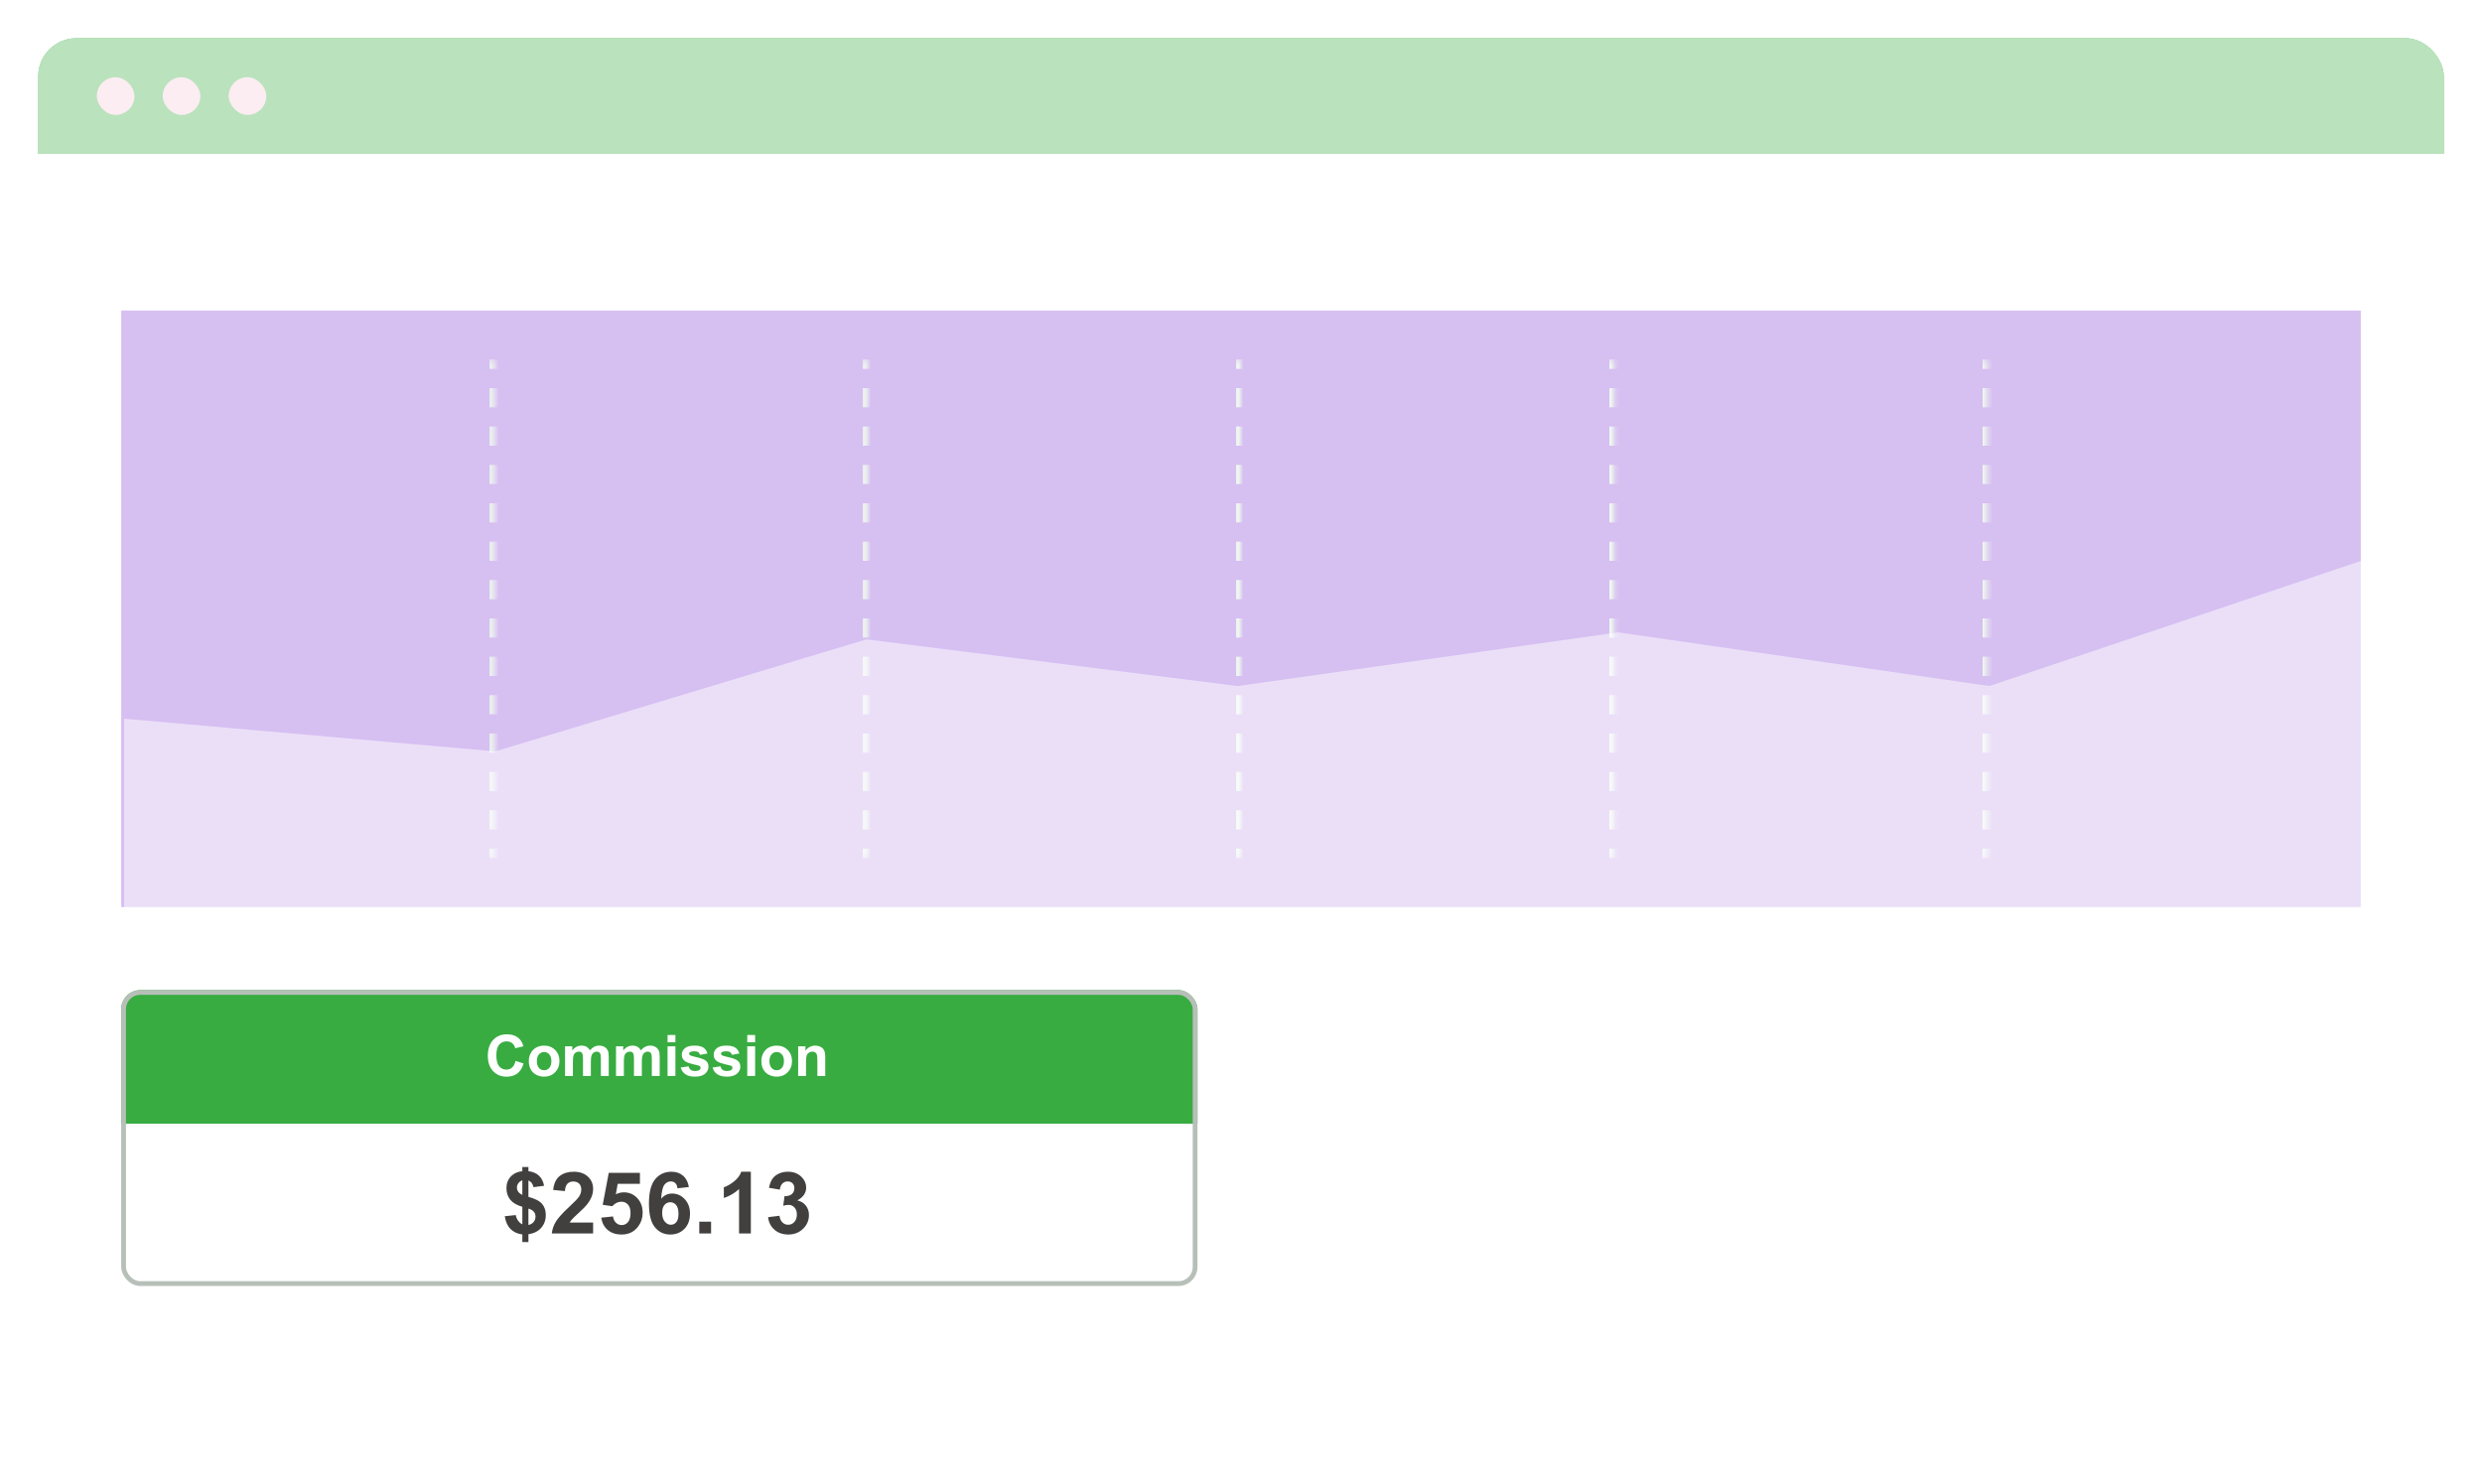 <svg width="520" height="311" viewBox="0 0 520 311" fill="none" xmlns="http://www.w3.org/2000/svg">
<g filter="url(#filter0_d_597_6892)">
<g clip-path="url(#clip0_597_6892)">
<rect x="8" y="8" width="504" height="294.266" rx="8" fill="#F9FAFA"/>
<path d="M8 16C8 11.582 11.582 8 16 8H504C508.418 8 512 11.582 512 16V32.266H8V16Z" fill="#38AC41"/>
<path d="M8 16C8 11.582 11.582 8 16 8H504C508.418 8 512 11.582 512 16V32.266H8V16Z" fill="white" fill-opacity="0.65"/>
<rect x="20.277" y="16.186" width="7.894" height="7.894" rx="3.947" fill="#FBEDF1"/>
<rect x="34.09" y="16.186" width="7.894" height="7.894" rx="3.947" fill="#FBEDF1"/>
<rect x="47.906" y="16.186" width="7.894" height="7.894" rx="3.947" fill="#FBEDF1"/>
<path d="M8 32.266H512V298.176C512 300.435 510.169 302.266 507.91 302.266H12.09C9.831 302.266 8 300.435 8 298.176V32.266Z" fill="white"/>
<rect width="469.209" height="125" transform="translate(25.395 65.068)" fill="#D6BFF1"/>
<mask id="path-8-inside-1_597_6892" fill="white">
<path d="M25.395 75.301H103.596V179.836H25.395V75.301Z"/>
</mask>
<path d="M103.596 179.836H104.108V177.826H103.596H103.084V179.836H103.596ZM103.596 173.805H104.108V169.784H103.596H103.084V173.805H103.596ZM103.596 165.764H104.108V161.743H103.596H103.084V165.764H103.596ZM103.596 157.723H104.108V153.702H103.596H103.084V157.723H103.596ZM103.596 149.682H104.108V145.661H103.596H103.084V149.682H103.596ZM103.596 141.64H104.108V137.62H103.596H103.084V141.64H103.596ZM103.596 133.599H104.108V129.579H103.596H103.084V133.599H103.596ZM103.596 125.558H104.108V121.538H103.596H103.084V125.558H103.596ZM103.596 117.517H104.108V113.497H103.596H103.084V117.517H103.596ZM103.596 109.476H104.108V105.455H103.596H103.084V109.476H103.596ZM103.596 101.435H104.108V97.414H103.596H103.084V101.435H103.596ZM103.596 93.394H104.108V89.373H103.596H103.084V93.394H103.596ZM103.596 85.353H104.108V81.332H103.596H103.084V85.353H103.596ZM103.596 77.311H104.108V75.301H103.596H103.084V77.311H103.596ZM103.596 179.836H104.619V177.826H103.596H102.573V179.836H103.596ZM103.596 173.805H104.619V169.784H103.596H102.573V173.805H103.596ZM103.596 165.764H104.619V161.743H103.596H102.573V165.764H103.596ZM103.596 157.723H104.619V153.702H103.596H102.573V157.723H103.596ZM103.596 149.682H104.619V145.661H103.596H102.573V149.682H103.596ZM103.596 141.64H104.619V137.62H103.596H102.573V141.64H103.596ZM103.596 133.599H104.619V129.579H103.596H102.573V133.599H103.596ZM103.596 125.558H104.619V121.538H103.596H102.573V125.558H103.596ZM103.596 117.517H104.619V113.497H103.596H102.573V117.517H103.596ZM103.596 109.476H104.619V105.455H103.596H102.573V109.476H103.596ZM103.596 101.435H104.619V97.414H103.596H102.573V101.435H103.596ZM103.596 93.394H104.619V89.373H103.596H102.573V93.394H103.596ZM103.596 85.353H104.619V81.332H103.596H102.573V85.353H103.596ZM103.596 77.311H104.619V75.301H103.596H102.573V77.311H103.596Z" fill="#EEF7EF" mask="url(#path-8-inside-1_597_6892)"/>
<mask id="path-10-inside-2_597_6892" fill="white">
<path d="M103.598 75.301H181.799V179.836H103.598V75.301Z"/>
</mask>
<path d="M181.799 179.836H182.311V177.826H181.799H181.287V179.836H181.799ZM181.799 173.805H182.311V169.784H181.799H181.287V173.805H181.799ZM181.799 165.764H182.311V161.743H181.799H181.287V165.764H181.799ZM181.799 157.723H182.311V153.702H181.799H181.287V157.723H181.799ZM181.799 149.682H182.311V145.661H181.799H181.287V149.682H181.799ZM181.799 141.64H182.311V137.62H181.799H181.287V141.64H181.799ZM181.799 133.599H182.311V129.579H181.799H181.287V133.599H181.799ZM181.799 125.558H182.311V121.538H181.799H181.287V125.558H181.799ZM181.799 117.517H182.311V113.497H181.799H181.287V117.517H181.799ZM181.799 109.476H182.311V105.455H181.799H181.287V109.476H181.799ZM181.799 101.435H182.311V97.414H181.799H181.287V101.435H181.799ZM181.799 93.394H182.311V89.373H181.799H181.287V93.394H181.799ZM181.799 85.353H182.311V81.332H181.799H181.287V85.353H181.799ZM181.799 77.311H182.311V75.301H181.799H181.287V77.311H181.799ZM181.799 179.836H182.822V177.826H181.799H180.776V179.836H181.799ZM181.799 173.805H182.822V169.784H181.799H180.776V173.805H181.799ZM181.799 165.764H182.822V161.743H181.799H180.776V165.764H181.799ZM181.799 157.723H182.822V153.702H181.799H180.776V157.723H181.799ZM181.799 149.682H182.822V145.661H181.799H180.776V149.682H181.799ZM181.799 141.64H182.822V137.62H181.799H180.776V141.64H181.799ZM181.799 133.599H182.822V129.579H181.799H180.776V133.599H181.799ZM181.799 125.558H182.822V121.538H181.799H180.776V125.558H181.799ZM181.799 117.517H182.822V113.497H181.799H180.776V117.517H181.799ZM181.799 109.476H182.822V105.455H181.799H180.776V109.476H181.799ZM181.799 101.435H182.822V97.414H181.799H180.776V101.435H181.799ZM181.799 93.394H182.822V89.373H181.799H180.776V93.394H181.799ZM181.799 85.353H182.822V81.332H181.799H180.776V85.353H181.799ZM181.799 77.311H182.822V75.301H181.799H180.776V77.311H181.799Z" fill="#EEF7EF" mask="url(#path-10-inside-2_597_6892)"/>
<mask id="path-12-inside-3_597_6892" fill="white">
<path d="M181.797 75.301H259.998V179.836H181.797V75.301Z"/>
</mask>
<path d="M259.998 179.836H260.51V177.826H259.998H259.487V179.836H259.998ZM259.998 173.805H260.51V169.784H259.998H259.487V173.805H259.998ZM259.998 165.764H260.51V161.743H259.998H259.487V165.764H259.998ZM259.998 157.723H260.51V153.702H259.998H259.487V157.723H259.998ZM259.998 149.682H260.51V145.661H259.998H259.487V149.682H259.998ZM259.998 141.64H260.51V137.62H259.998H259.487V141.64H259.998ZM259.998 133.599H260.51V129.579H259.998H259.487V133.599H259.998ZM259.998 125.558H260.51V121.538H259.998H259.487V125.558H259.998ZM259.998 117.517H260.51V113.497H259.998H259.487V117.517H259.998ZM259.998 109.476H260.51V105.455H259.998H259.487V109.476H259.998ZM259.998 101.435H260.51V97.414H259.998H259.487V101.435H259.998ZM259.998 93.394H260.51V89.373H259.998H259.487V93.394H259.998ZM259.998 85.353H260.51V81.332H259.998H259.487V85.353H259.998ZM259.998 77.311H260.51V75.301H259.998H259.487V77.311H259.998ZM259.998 179.836H261.022V177.826H259.998H258.975V179.836H259.998ZM259.998 173.805H261.022V169.784H259.998H258.975V173.805H259.998ZM259.998 165.764H261.022V161.743H259.998H258.975V165.764H259.998ZM259.998 157.723H261.022V153.702H259.998H258.975V157.723H259.998ZM259.998 149.682H261.022V145.661H259.998H258.975V149.682H259.998ZM259.998 141.64H261.022V137.62H259.998H258.975V141.64H259.998ZM259.998 133.599H261.022V129.579H259.998H258.975V133.599H259.998ZM259.998 125.558H261.022V121.538H259.998H258.975V125.558H259.998ZM259.998 117.517H261.022V113.497H259.998H258.975V117.517H259.998ZM259.998 109.476H261.022V105.455H259.998H258.975V109.476H259.998ZM259.998 101.435H261.022V97.414H259.998H258.975V101.435H259.998ZM259.998 93.394H261.022V89.373H259.998H258.975V93.394H259.998ZM259.998 85.353H261.022V81.332H259.998H258.975V85.353H259.998ZM259.998 77.311H261.022V75.301H259.998H258.975V77.311H259.998Z" fill="#EEF7EF" mask="url(#path-12-inside-3_597_6892)"/>
<mask id="path-14-inside-4_597_6892" fill="white">
<path d="M260 75.301H338.201V179.836H260V75.301Z"/>
</mask>
<path d="M338.201 179.836H338.713V177.826H338.201H337.69V179.836H338.201ZM338.201 173.805H338.713V169.784H338.201H337.69V173.805H338.201ZM338.201 165.764H338.713V161.743H338.201H337.69V165.764H338.201ZM338.201 157.723H338.713V153.702H338.201H337.69V157.723H338.201ZM338.201 149.682H338.713V145.661H338.201H337.69V149.682H338.201ZM338.201 141.64H338.713V137.62H338.201H337.69V141.64H338.201ZM338.201 133.599H338.713V129.579H338.201H337.69V133.599H338.201ZM338.201 125.558H338.713V121.538H338.201H337.69V125.558H338.201ZM338.201 117.517H338.713V113.497H338.201H337.69V117.517H338.201ZM338.201 109.476H338.713V105.455H338.201H337.69V109.476H338.201ZM338.201 101.435H338.713V97.414H338.201H337.69V101.435H338.201ZM338.201 93.394H338.713V89.373H338.201H337.69V93.394H338.201ZM338.201 85.353H338.713V81.332H338.201H337.69V85.353H338.201ZM338.201 77.311H338.713V75.301H338.201H337.69V77.311H338.201ZM338.201 179.836H339.225V177.826H338.201H337.178V179.836H338.201ZM338.201 173.805H339.225V169.784H338.201H337.178V173.805H338.201ZM338.201 165.764H339.225V161.743H338.201H337.178V165.764H338.201ZM338.201 157.723H339.225V153.702H338.201H337.178V157.723H338.201ZM338.201 149.682H339.225V145.661H338.201H337.178V149.682H338.201ZM338.201 141.64H339.225V137.62H338.201H337.178V141.64H338.201ZM338.201 133.599H339.225V129.579H338.201H337.178V133.599H338.201ZM338.201 125.558H339.225V121.538H338.201H337.178V125.558H338.201ZM338.201 117.517H339.225V113.497H338.201H337.178V117.517H338.201ZM338.201 109.476H339.225V105.455H338.201H337.178V109.476H338.201ZM338.201 101.435H339.225V97.414H338.201H337.178V101.435H338.201ZM338.201 93.394H339.225V89.373H338.201H337.178V93.394H338.201ZM338.201 85.353H339.225V81.332H338.201H337.178V85.353H338.201ZM338.201 77.311H339.225V75.301H338.201H337.178V77.311H338.201Z" fill="#EEF7EF" mask="url(#path-14-inside-4_597_6892)"/>
<mask id="path-16-inside-5_597_6892" fill="white">
<path d="M338.199 75.301H416.401V179.836H338.199V75.301Z"/>
</mask>
<path d="M416.401 179.836H416.912V177.826H416.401H415.889V179.836H416.401ZM416.401 173.805H416.912V169.784H416.401H415.889V173.805H416.401ZM416.401 165.764H416.912V161.743H416.401H415.889V165.764H416.401ZM416.401 157.723H416.912V153.702H416.401H415.889V157.723H416.401ZM416.401 149.682H416.912V145.661H416.401H415.889V149.682H416.401ZM416.401 141.64H416.912V137.62H416.401H415.889V141.64H416.401ZM416.401 133.599H416.912V129.579H416.401H415.889V133.599H416.401ZM416.401 125.558H416.912V121.538H416.401H415.889V125.558H416.401ZM416.401 117.517H416.912V113.497H416.401H415.889V117.517H416.401ZM416.401 109.476H416.912V105.455H416.401H415.889V109.476H416.401ZM416.401 101.435H416.912V97.414H416.401H415.889V101.435H416.401ZM416.401 93.394H416.912V89.373H416.401H415.889V93.394H416.401ZM416.401 85.353H416.912V81.332H416.401H415.889V85.353H416.401ZM416.401 77.311H416.912V75.301H416.401H415.889V77.311H416.401ZM416.401 179.836H417.424V177.826H416.401H415.377V179.836H416.401ZM416.401 173.805H417.424V169.784H416.401H415.377V173.805H416.401ZM416.401 165.764H417.424V161.743H416.401H415.377V165.764H416.401ZM416.401 157.723H417.424V153.702H416.401H415.377V157.723H416.401ZM416.401 149.682H417.424V145.661H416.401H415.377V149.682H416.401ZM416.401 141.64H417.424V137.62H416.401H415.377V141.64H416.401ZM416.401 133.599H417.424V129.579H416.401H415.377V133.599H416.401ZM416.401 125.558H417.424V121.538H416.401H415.377V125.558H416.401ZM416.401 117.517H417.424V113.497H416.401H415.377V117.517H416.401ZM416.401 109.476H417.424V105.455H416.401H415.377V109.476H416.401ZM416.401 101.435H417.424V97.414H416.401H415.377V101.435H416.401ZM416.401 93.394H417.424V89.373H416.401H415.377V93.394H416.401ZM416.401 85.353H417.424V81.332H416.401H415.377V85.353H416.401ZM416.401 77.311H417.424V75.301H416.401H415.377V77.311H416.401Z" fill="#EEF7EF" mask="url(#path-16-inside-5_597_6892)"/>
<g clip-path="url(#clip1_597_6892)">
<path d="M103.759 157.445L26 150.599V190.346H495.21V117.346L416.787 143.753L339.028 132.505L259.275 143.753L181.516 133.972L103.759 157.445Z" fill="white" fill-opacity="0.5"/>
</g>
<g clip-path="url(#clip2_597_6892)">
<rect x="25.395" y="207.464" width="225.488" height="62" rx="4" fill="white"/>
<path d="M25.395 211.464C25.395 209.255 27.185 207.464 29.395 207.464H246.882C249.092 207.464 250.882 209.255 250.882 211.464V235.464H25.395V211.464Z" fill="#38AC41"/>
<path d="M108.006 222.306L109.688 222.839C109.43 223.776 109 224.474 108.398 224.931C107.801 225.384 107.041 225.61 106.119 225.61C104.979 225.61 104.041 225.222 103.307 224.444C102.572 223.663 102.205 222.597 102.205 221.245C102.205 219.815 102.574 218.706 103.312 217.917C104.051 217.124 105.021 216.728 106.225 216.728C107.275 216.728 108.129 217.038 108.785 217.659C109.176 218.026 109.469 218.554 109.664 219.241L107.947 219.651C107.846 219.206 107.633 218.854 107.309 218.597C106.988 218.339 106.598 218.21 106.137 218.21C105.5 218.21 104.982 218.438 104.584 218.896C104.189 219.353 103.992 220.093 103.992 221.116C103.992 222.202 104.188 222.976 104.578 223.437C104.969 223.897 105.477 224.128 106.102 224.128C106.562 224.128 106.959 223.981 107.291 223.688C107.623 223.396 107.861 222.935 108.006 222.306ZM110.789 222.265C110.789 221.718 110.924 221.188 111.193 220.677C111.463 220.165 111.844 219.774 112.336 219.505C112.832 219.235 113.385 219.101 113.994 219.101C114.936 219.101 115.707 219.407 116.309 220.021C116.91 220.63 117.211 221.401 117.211 222.335C117.211 223.276 116.906 224.058 116.297 224.679C115.691 225.296 114.928 225.604 114.006 225.604C113.436 225.604 112.891 225.476 112.371 225.218C111.855 224.96 111.463 224.583 111.193 224.087C110.924 223.587 110.789 222.979 110.789 222.265ZM112.477 222.353C112.477 222.97 112.623 223.442 112.916 223.771C113.209 224.099 113.57 224.263 114 224.263C114.43 224.263 114.789 224.099 115.078 223.771C115.371 223.442 115.518 222.966 115.518 222.341C115.518 221.731 115.371 221.263 115.078 220.935C114.789 220.606 114.43 220.442 114 220.442C113.57 220.442 113.209 220.606 112.916 220.935C112.623 221.263 112.477 221.735 112.477 222.353ZM118.383 219.241H119.9V220.091C120.443 219.431 121.09 219.101 121.84 219.101C122.238 219.101 122.584 219.183 122.877 219.347C123.17 219.511 123.41 219.759 123.598 220.091C123.871 219.759 124.166 219.511 124.482 219.347C124.799 219.183 125.137 219.101 125.496 219.101C125.953 219.101 126.34 219.194 126.656 219.382C126.973 219.565 127.209 219.837 127.365 220.196C127.479 220.462 127.535 220.892 127.535 221.485V225.464H125.889V221.907C125.889 221.29 125.832 220.892 125.719 220.712C125.566 220.478 125.332 220.36 125.016 220.36C124.785 220.36 124.568 220.431 124.365 220.571C124.162 220.712 124.016 220.919 123.926 221.192C123.836 221.462 123.791 221.89 123.791 222.476V225.464H122.145V222.054C122.145 221.448 122.115 221.058 122.057 220.882C121.998 220.706 121.906 220.575 121.781 220.489C121.66 220.403 121.494 220.36 121.283 220.36C121.029 220.36 120.801 220.429 120.598 220.565C120.395 220.702 120.248 220.899 120.158 221.157C120.072 221.415 120.029 221.843 120.029 222.44V225.464H118.383V219.241ZM129.059 219.241H130.576V220.091C131.119 219.431 131.766 219.101 132.516 219.101C132.914 219.101 133.26 219.183 133.553 219.347C133.846 219.511 134.086 219.759 134.273 220.091C134.547 219.759 134.842 219.511 135.158 219.347C135.475 219.183 135.812 219.101 136.172 219.101C136.629 219.101 137.016 219.194 137.332 219.382C137.648 219.565 137.885 219.837 138.041 220.196C138.154 220.462 138.211 220.892 138.211 221.485V225.464H136.564V221.907C136.564 221.29 136.508 220.892 136.395 220.712C136.242 220.478 136.008 220.36 135.691 220.36C135.461 220.36 135.244 220.431 135.041 220.571C134.838 220.712 134.691 220.919 134.602 221.192C134.512 221.462 134.467 221.89 134.467 222.476V225.464H132.82V222.054C132.82 221.448 132.791 221.058 132.732 220.882C132.674 220.706 132.582 220.575 132.457 220.489C132.336 220.403 132.17 220.36 131.959 220.36C131.705 220.36 131.477 220.429 131.273 220.565C131.07 220.702 130.924 220.899 130.834 221.157C130.748 221.415 130.705 221.843 130.705 222.44V225.464H129.059V219.241ZM139.857 218.397V216.874H141.504V218.397H139.857ZM139.857 225.464V219.241H141.504V225.464H139.857ZM142.617 223.688L144.27 223.437C144.34 223.757 144.482 224.001 144.697 224.169C144.912 224.333 145.213 224.415 145.6 224.415C146.025 224.415 146.346 224.337 146.561 224.181C146.705 224.071 146.777 223.925 146.777 223.741C146.777 223.616 146.738 223.513 146.66 223.431C146.578 223.353 146.395 223.28 146.109 223.214C144.781 222.921 143.939 222.653 143.584 222.411C143.092 222.075 142.846 221.608 142.846 221.011C142.846 220.472 143.059 220.019 143.484 219.651C143.91 219.284 144.57 219.101 145.465 219.101C146.316 219.101 146.949 219.239 147.363 219.517C147.777 219.794 148.062 220.204 148.219 220.747L146.666 221.034C146.6 220.792 146.473 220.606 146.285 220.478C146.102 220.349 145.838 220.284 145.494 220.284C145.061 220.284 144.75 220.345 144.562 220.466C144.438 220.552 144.375 220.663 144.375 220.8C144.375 220.917 144.43 221.017 144.539 221.099C144.688 221.208 145.199 221.362 146.074 221.562C146.953 221.761 147.566 222.005 147.914 222.294C148.258 222.587 148.43 222.995 148.43 223.519C148.43 224.089 148.191 224.579 147.715 224.989C147.238 225.399 146.533 225.604 145.6 225.604C144.752 225.604 144.08 225.433 143.584 225.089C143.092 224.745 142.77 224.278 142.617 223.688ZM149.297 223.688L150.949 223.437C151.02 223.757 151.162 224.001 151.377 224.169C151.592 224.333 151.893 224.415 152.279 224.415C152.705 224.415 153.025 224.337 153.24 224.181C153.385 224.071 153.457 223.925 153.457 223.741C153.457 223.616 153.418 223.513 153.34 223.431C153.258 223.353 153.074 223.28 152.789 223.214C151.461 222.921 150.619 222.653 150.264 222.411C149.771 222.075 149.525 221.608 149.525 221.011C149.525 220.472 149.738 220.019 150.164 219.651C150.59 219.284 151.25 219.101 152.145 219.101C152.996 219.101 153.629 219.239 154.043 219.517C154.457 219.794 154.742 220.204 154.898 220.747L153.346 221.034C153.279 220.792 153.152 220.606 152.965 220.478C152.781 220.349 152.518 220.284 152.174 220.284C151.74 220.284 151.43 220.345 151.242 220.466C151.117 220.552 151.055 220.663 151.055 220.8C151.055 220.917 151.109 221.017 151.219 221.099C151.367 221.208 151.879 221.362 152.754 221.562C153.633 221.761 154.246 222.005 154.594 222.294C154.938 222.587 155.109 222.995 155.109 223.519C155.109 224.089 154.871 224.579 154.395 224.989C153.918 225.399 153.213 225.604 152.279 225.604C151.432 225.604 150.76 225.433 150.264 225.089C149.771 224.745 149.449 224.278 149.297 223.688ZM156.557 218.397V216.874H158.203V218.397H156.557ZM156.557 225.464V219.241H158.203V225.464H156.557ZM159.516 222.265C159.516 221.718 159.65 221.188 159.92 220.677C160.189 220.165 160.57 219.774 161.062 219.505C161.559 219.235 162.111 219.101 162.721 219.101C163.662 219.101 164.434 219.407 165.035 220.021C165.637 220.63 165.938 221.401 165.938 222.335C165.938 223.276 165.633 224.058 165.023 224.679C164.418 225.296 163.654 225.604 162.732 225.604C162.162 225.604 161.617 225.476 161.098 225.218C160.582 224.96 160.189 224.583 159.92 224.087C159.65 223.587 159.516 222.979 159.516 222.265ZM161.203 222.353C161.203 222.97 161.35 223.442 161.643 223.771C161.936 224.099 162.297 224.263 162.727 224.263C163.156 224.263 163.516 224.099 163.805 223.771C164.098 223.442 164.244 222.966 164.244 222.341C164.244 221.731 164.098 221.263 163.805 220.935C163.516 220.606 163.156 220.442 162.727 220.442C162.297 220.442 161.936 220.606 161.643 220.935C161.35 221.263 161.203 221.735 161.203 222.353ZM172.893 225.464H171.246V222.288C171.246 221.616 171.211 221.183 171.141 220.987C171.07 220.788 170.955 220.634 170.795 220.524C170.639 220.415 170.449 220.36 170.227 220.36C169.941 220.36 169.686 220.438 169.459 220.595C169.232 220.751 169.076 220.958 168.99 221.216C168.908 221.474 168.867 221.95 168.867 222.646V225.464H167.221V219.241H168.75V220.155C169.293 219.452 169.977 219.101 170.801 219.101C171.164 219.101 171.496 219.167 171.797 219.3C172.098 219.429 172.324 219.595 172.477 219.798C172.633 220.001 172.74 220.231 172.799 220.489C172.861 220.747 172.893 221.116 172.893 221.597V225.464Z" fill="white"/>
<rect width="225.488" height="34" transform="translate(25.395 235.464)" fill="white"/>
<path d="M109.435 256.557V252.874C108.286 252.546 107.442 252.051 106.903 251.389C106.37 250.721 106.104 249.912 106.104 248.963C106.104 248.002 106.405 247.196 107.009 246.546C107.618 245.89 108.427 245.512 109.435 245.412V244.542H110.709V245.412C111.641 245.523 112.382 245.843 112.933 246.37C113.483 246.892 113.835 247.592 113.987 248.471L111.764 248.761C111.629 248.069 111.277 247.601 110.709 247.354V250.791C112.115 251.172 113.073 251.667 113.583 252.276C114.093 252.88 114.348 253.656 114.348 254.605C114.348 255.666 114.025 256.56 113.381 257.286C112.742 258.013 111.852 258.458 110.709 258.622V260.266H109.435V258.666C108.421 258.543 107.598 258.165 106.965 257.532C106.332 256.899 105.928 256.006 105.752 254.852L108.046 254.605C108.14 255.074 108.315 255.479 108.573 255.818C108.831 256.158 109.118 256.404 109.435 256.557ZM109.435 247.328C109.089 247.445 108.813 247.645 108.608 247.926C108.403 248.207 108.301 248.518 108.301 248.857C108.301 249.168 108.395 249.458 108.582 249.728C108.77 249.991 109.054 250.205 109.435 250.369V247.328ZM110.709 256.68C111.148 256.598 111.506 256.396 111.781 256.073C112.057 255.745 112.194 255.361 112.194 254.922C112.194 254.529 112.077 254.192 111.843 253.911C111.614 253.624 111.236 253.404 110.709 253.252V256.68ZM124.262 256.17V258.464H115.604C115.698 257.597 115.979 256.776 116.448 256.003C116.917 255.224 117.843 254.192 119.226 252.909C120.339 251.872 121.021 251.169 121.273 250.8C121.613 250.29 121.783 249.786 121.783 249.288C121.783 248.737 121.634 248.315 121.335 248.022C121.042 247.724 120.635 247.574 120.113 247.574C119.598 247.574 119.188 247.729 118.883 248.04C118.578 248.351 118.402 248.866 118.355 249.587L115.895 249.341C116.041 247.981 116.501 247.006 117.274 246.414C118.048 245.822 119.015 245.526 120.175 245.526C121.446 245.526 122.445 245.869 123.172 246.555C123.898 247.24 124.262 248.093 124.262 249.112C124.262 249.692 124.156 250.246 123.945 250.773C123.74 251.295 123.412 251.843 122.961 252.417C122.662 252.798 122.123 253.346 121.344 254.061C120.564 254.775 120.069 255.25 119.858 255.484C119.653 255.719 119.486 255.947 119.357 256.17H124.262ZM125.976 255.15L128.437 254.896C128.507 255.452 128.715 255.895 129.061 256.223C129.406 256.545 129.805 256.706 130.256 256.706C130.771 256.706 131.208 256.498 131.565 256.082C131.923 255.66 132.102 255.027 132.102 254.184C132.102 253.393 131.923 252.801 131.565 252.408C131.214 252.01 130.754 251.811 130.186 251.811C129.477 251.811 128.841 252.124 128.278 252.751L126.274 252.461L127.54 245.755H134.07V248.066H129.412L129.025 250.255C129.576 249.979 130.139 249.842 130.713 249.842C131.809 249.842 132.737 250.24 133.499 251.037C134.261 251.834 134.642 252.868 134.642 254.14C134.642 255.2 134.334 256.146 133.719 256.979C132.881 258.115 131.718 258.684 130.229 258.684C129.04 258.684 128.07 258.364 127.32 257.726C126.57 257.087 126.122 256.229 125.976 255.15ZM144.327 248.734L141.937 248.998C141.878 248.506 141.726 248.143 141.479 247.908C141.233 247.674 140.914 247.557 140.521 247.557C140 247.557 139.558 247.791 139.194 248.26C138.837 248.729 138.611 249.704 138.518 251.187C139.133 250.46 139.897 250.097 140.812 250.097C141.843 250.097 142.725 250.489 143.457 251.274C144.195 252.06 144.564 253.073 144.564 254.315C144.564 255.634 144.178 256.691 143.404 257.488C142.631 258.285 141.638 258.684 140.425 258.684C139.124 258.684 138.055 258.18 137.217 257.172C136.379 256.158 135.96 254.5 135.96 252.197C135.96 249.836 136.396 248.134 137.27 247.091C138.143 246.048 139.276 245.526 140.671 245.526C141.649 245.526 142.458 245.802 143.097 246.353C143.741 246.897 144.151 247.691 144.327 248.734ZM138.729 254.122C138.729 254.925 138.913 255.546 139.282 255.985C139.651 256.419 140.073 256.636 140.548 256.636C141.005 256.636 141.386 256.457 141.69 256.1C141.995 255.742 142.147 255.156 142.147 254.342C142.147 253.504 141.983 252.892 141.655 252.505C141.327 252.112 140.917 251.916 140.425 251.916C139.95 251.916 139.549 252.104 139.221 252.479C138.893 252.848 138.729 253.396 138.729 254.122ZM146.507 258.464V255.994H148.977V258.464H146.507ZM157.309 258.464H154.839V249.156C153.937 250 152.873 250.624 151.648 251.028V248.787C152.293 248.576 152.993 248.178 153.749 247.592C154.505 247 155.023 246.312 155.305 245.526H157.309V258.464ZM160.921 255.045L163.312 254.755C163.388 255.364 163.593 255.83 163.927 256.152C164.261 256.475 164.665 256.636 165.14 256.636C165.649 256.636 166.077 256.442 166.423 256.056C166.774 255.669 166.95 255.147 166.95 254.491C166.95 253.87 166.783 253.378 166.449 253.015C166.115 252.651 165.708 252.47 165.228 252.47C164.911 252.47 164.533 252.531 164.094 252.654L164.366 250.642C165.034 250.659 165.544 250.516 165.896 250.211C166.247 249.9 166.423 249.49 166.423 248.98C166.423 248.547 166.294 248.201 166.036 247.943C165.778 247.686 165.436 247.557 165.008 247.557C164.586 247.557 164.226 247.703 163.927 247.996C163.628 248.289 163.446 248.717 163.382 249.279L161.105 248.893C161.264 248.113 161.501 247.492 161.817 247.029C162.14 246.561 162.585 246.194 163.153 245.931C163.728 245.661 164.369 245.526 165.078 245.526C166.291 245.526 167.264 245.913 167.996 246.687C168.6 247.319 168.901 248.034 168.901 248.831C168.901 249.962 168.283 250.864 167.047 251.538C167.785 251.696 168.374 252.051 168.813 252.602C169.259 253.152 169.481 253.817 169.481 254.597C169.481 255.728 169.068 256.691 168.242 257.488C167.416 258.285 166.388 258.684 165.157 258.684C163.991 258.684 163.024 258.35 162.257 257.682C161.489 257.008 161.044 256.129 160.921 255.045Z" fill="#42403F"/>
</g>
<rect x="25.895" y="207.964" width="224.488" height="61" rx="3.5" stroke="#B7BFB9"/>
</g>
</g>
<defs>
<filter id="filter0_d_597_6892" x="0" y="0" width="520" height="310.266" filterUnits="userSpaceOnUse" color-interpolation-filters="sRGB">
<feFlood flood-opacity="0" result="BackgroundImageFix"/>
<feColorMatrix in="SourceAlpha" type="matrix" values="0 0 0 0 0 0 0 0 0 0 0 0 0 0 0 0 0 0 127 0" result="hardAlpha"/>
<feOffset/>
<feGaussianBlur stdDeviation="4"/>
<feComposite in2="hardAlpha" operator="out"/>
<feColorMatrix type="matrix" values="0 0 0 0 0 0 0 0 0 0 0 0 0 0 0 0 0 0 0.25 0"/>
<feBlend mode="normal" in2="BackgroundImageFix" result="effect1_dropShadow_597_6892"/>
<feBlend mode="normal" in="SourceGraphic" in2="effect1_dropShadow_597_6892" result="shape"/>
</filter>
<clipPath id="clip0_597_6892">
<rect x="8" y="8" width="504" height="294.266" rx="8" fill="white"/>
</clipPath>
<clipPath id="clip1_597_6892">
<rect width="469.21" height="73" fill="white" transform="translate(26 117.346)"/>
</clipPath>
<clipPath id="clip2_597_6892">
<rect x="25.395" y="207.464" width="225.488" height="62" rx="4" fill="white"/>
</clipPath>
</defs>
</svg>
